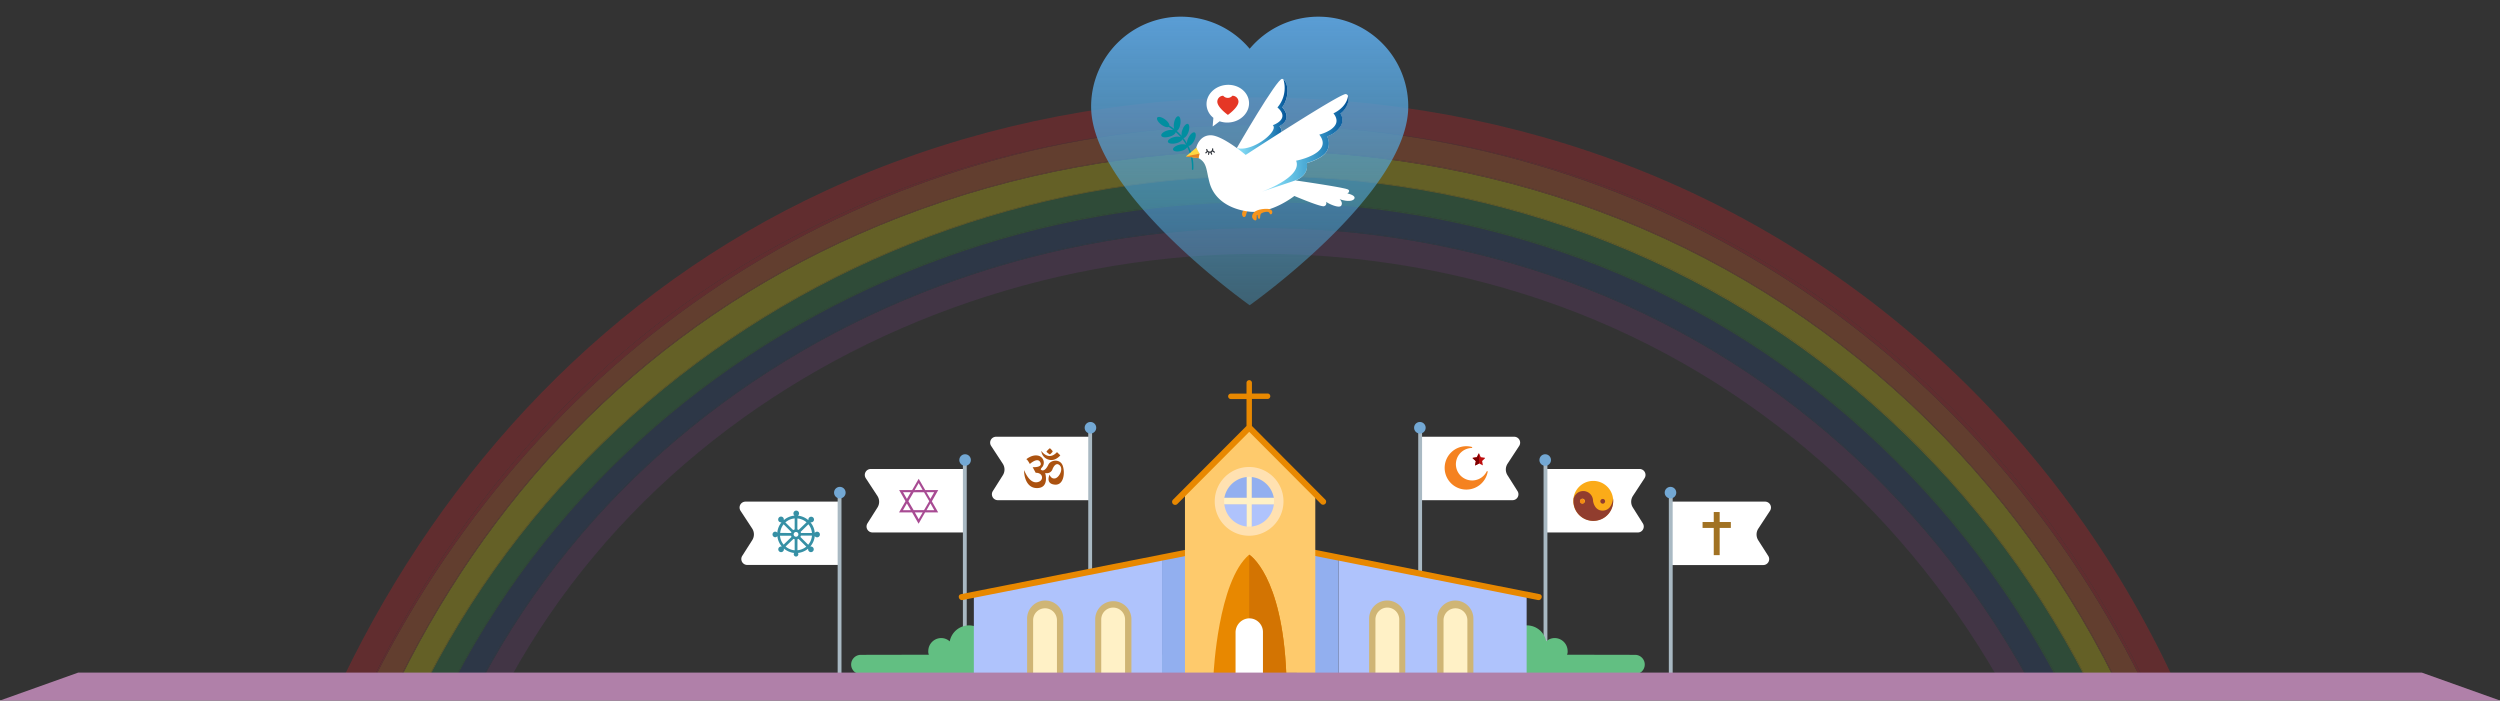 <svg xmlns="http://www.w3.org/2000/svg" xmlns:xlink="http://www.w3.org/1999/xlink" viewBox="0 0 959.08 268.74"><rect x="0" y="0" width="959.08" height="268.74" fill="#333333" stroke="none"/><defs><style>.cls-1{fill:none;}.cls-2{opacity:0.25;}.cls-3{clip-path:url(#clip-path);}.cls-4{fill:#6e3a7c;}.cls-5{fill:#1c4583;}.cls-6{fill:#239346;}.cls-7{fill:#f6e700;}.cls-8{fill:#f16122;}.cls-9{fill:#ec1c24;}.cls-10{fill:#fff;}.cls-11{fill:#a9b9c3;}.cls-12{fill:#73a8d4;}.cls-13{fill:#f58220;}.cls-14{fill:#bd0d0d;}.cls-15{fill:#7d0000;}.cls-16{fill:#62bf82;}.cls-17{fill:#afc3fc;}.cls-18{fill:#92afef;}.cls-19{fill:#e88800;}.cls-20{fill:#cfb575;}.cls-21{fill:#fff1c6;}.cls-22{fill:#ffe1b1;}.cls-23{fill:#feca6c;}.cls-24{fill:#d37402;}.cls-25{fill:url(#linear-gradient);}.cls-26{fill:#e53725;}.cls-27{fill:#008ea0;}.cls-28{fill:#f7941d;}.cls-29{fill:url(#linear-gradient-2);}.cls-30{fill:#ffd743;}.cls-31{fill:#e68325;}.cls-32{fill:#2f343b;}.cls-33{fill:url(#linear-gradient-3);}.cls-34{fill:#b080a9;}.cls-35{fill:#fbab18;}.cls-36{fill:#913d2e;}.cls-37{fill:#ffcc3b;}.cls-38{fill:#f58b11;}.cls-39{fill:#a17223;}.cls-40{fill:#ab5210;}.cls-41{fill:#a84b93;fill-rule:evenodd;}.cls-42{fill:#3690a5;}</style><clipPath id="clip-path"><rect class="cls-1" x="123.19" y="35.13" width="711.7" height="225.13"/></clipPath><linearGradient id="linear-gradient" x1="479.42" y1="117.1" x2="479.42" y2="6.4" gradientUnits="userSpaceOnUse"><stop offset="0" stop-color="#4da8d4" stop-opacity="0.4"/><stop offset="1" stop-color="#5a9dd5"/></linearGradient><linearGradient id="linear-gradient-2" x1="473.34" y1="45.21" x2="493.91" y2="45.21" gradientUnits="userSpaceOnUse"><stop offset="0" stop-color="#00bff3" stop-opacity="0.4"/><stop offset="1" stop-color="#004f94"/></linearGradient><linearGradient id="linear-gradient-3" x1="484.07" y1="55.12" x2="517.33" y2="55.12" xlink:href="#linear-gradient-2"/></defs><title>churchAsset 7</title><g id="Layer_2" data-name="Layer 2"><g id="Layer_3" data-name="Layer 3"><g class="cls-2"><g class="cls-3"><rect class="cls-1" x="48.76" width="855.25" height="260.27"/><path class="cls-1" d="M591.37,115C442.43,64.51,269.9,125.36,195.76,260.27H766.55C727.84,193,666.54,140.43,591.37,115Z"/><path class="cls-4" d="M594.72,105.67c-156.16-52.94-333.44,12.75-409.51,154.6h10.55C269.9,125.36,442.43,64.51,591.37,115c75.17,25.46,136.47,78,175.18,145.3h11.32C738.2,188.59,673.94,132.53,594.72,105.67Z"/><path class="cls-5" d="M598.07,96.38C434.63,40.92,252.91,111.59,174.75,260.27h10C261.12,117.81,439.17,52,595.85,105.61c79,27.05,143,83.1,182.5,154.66H789.1C748.53,184.22,681.33,124.63,598.07,96.38Z"/><path class="cls-5" d="M595.85,105.61C439.17,52,261.12,117.81,184.78,260.27h.43c76.07-141.85,253.35-207.54,409.51-154.6,79.22,26.86,143.48,82.92,183.15,154.6h.48C738.82,188.71,674.82,132.66,595.85,105.61Z"/><path class="cls-6" d="M601.37,87.21C430.74,29,244.69,105,164.36,260.27h10C252.76,111,435.27,40.14,599.23,96.34c83,28.44,149.9,88,190.33,163.93h10.57C758.7,179.88,688.65,117,601.37,87.21Z"/><path class="cls-6" d="M599.23,96.34c-164-56.2-346.47,14.65-424.9,163.93h.42C252.91,111.59,434.63,40.92,598.07,96.38c83.26,28.25,150.46,87.84,191,163.89h.46C749.13,184.36,682.21,124.78,599.23,96.34Z"/><path class="cls-7" d="M604.7,78C515.38,47.51,415.46,51.77,329.13,90c-78.89,34.92-138.2,95.11-175.49,170.28h10.42c80.62-155.92,267.28-231.75,438.48-173,86.91,29.81,156.66,92.85,197.92,173h10.63C768.87,175.55,696,109.12,604.7,78Z"/><path class="cls-7" d="M602.54,87.25c-171.2-58.73-357.86,17.1-438.48,173h.3C244.69,105,430.74,29,601.37,87.21,688.65,117,758.7,179.88,800.13,260.27h.33C759.2,180.1,689.45,117.06,602.54,87.25Z"/><path class="cls-8" d="M482.7,48c-148.89-.16-274.25,83.49-339.06,212.24h9.68C190.4,185.5,249.18,125.51,327.47,90.43c87-39,188.29-43.61,278.44-12.4,90.87,31.47,163.45,97.72,205.53,182.24h9.75C757.1,131.69,630.68,48.18,482.7,48Z"/><path class="cls-8" d="M605.91,78c-90.15-31.21-191.44-26.58-278.44,12.4C249.18,125.51,190.4,185.5,153.32,260.27h.32C190.93,185.1,250.24,124.91,329.13,90,415.46,51.77,515.38,47.51,604.7,78,696,109.12,768.87,175.55,811.09,260.27h.35C769.36,175.75,696.78,109.5,605.91,78Z"/><path class="cls-9" d="M320.82,82.82c89.85-41.27,195-46,288.37-13.81,94.79,32.69,170.15,102.51,213,191.26h11.5c-43.95-94.15-123.3-168-223.33-201.94C515.39,26.1,407.74,31.08,316.62,73.23c-82.77,38.29-146,106-185,187h11.52C181.06,183,240.67,119.64,320.82,82.82Z"/><path class="cls-9" d="M482.7,48c148,.15,274.4,83.66,338.49,212.24h1C779.34,171.52,704,101.7,609.19,69,515.8,36.8,410.67,41.55,320.82,82.82,240.67,119.64,181.06,183,143.12,260.27h.52C208.45,131.52,333.81,47.87,482.7,48Z"/></g></g></g><g id="Layer_2-2" data-name="Layer 2"><path class="cls-10" d="M370.2,179.92H334.05a2.28,2.28,0,0,0-1.91,3.53l4.47,6.82a4.1,4.1,0,0,1,0,4.45l-3.83,6.06a2.28,2.28,0,0,0,1.93,3.49h35.36S370.06,179.78,370.2,179.92Z"/><rect class="cls-11" x="369.41" y="177" width="1.47" height="81.65" transform="translate(740.28 435.65) rotate(-180)"/><circle class="cls-12" cx="370.24" cy="176.48" r="2.22"/><path class="cls-10" d="M322.15,192.44H286a2.27,2.27,0,0,0-1.9,3.52l4.47,6.82a4.12,4.12,0,0,1,0,4.46l-3.82,6a2.27,2.27,0,0,0,1.92,3.49h35.36S322,192.29,322.15,192.44Z"/><rect class="cls-11" x="321.35" y="189.51" width="1.47" height="69.35" transform="translate(644.17 448.37) rotate(-180)"/><circle class="cls-12" cx="322.19" cy="188.99" r="2.22"/><path class="cls-10" d="M418.29,167.55H382.13a2.27,2.27,0,0,0-1.9,3.52l4.47,6.83a4.1,4.1,0,0,1,0,4.45l-3.82,6.05a2.27,2.27,0,0,0,1.92,3.49h35.36S418.15,167.41,418.29,167.55Z"/><rect class="cls-11" x="417.49" y="164.62" width="1.47" height="93.87" transform="translate(836.45 423.12) rotate(-180)"/><circle class="cls-12" cx="418.33" cy="164.1" r="2.22"/><path class="cls-10" d="M592.83,179.92H629a2.28,2.28,0,0,1,1.9,3.53l-4.47,6.82a4.1,4.1,0,0,0,0,4.45l3.82,6.06a2.27,2.27,0,0,1-1.92,3.49H592.93S593,179.78,592.83,179.92Z"/><rect class="cls-11" x="592.16" y="177" width="1.47" height="81.65"/><circle class="cls-12" cx="592.79" cy="176.48" r="2.22"/><path class="cls-10" d="M640.89,192.44h36.16A2.27,2.27,0,0,1,679,196l-4.47,6.82a4.12,4.12,0,0,0,0,4.46l3.83,6a2.27,2.27,0,0,1-1.92,3.49H641S641,192.29,640.89,192.44Z"/><rect class="cls-11" x="640.22" y="189.51" width="1.47" height="69.35"/><circle class="cls-12" cx="640.85" cy="188.99" r="2.22"/><path class="cls-10" d="M544.75,167.55h36.16a2.28,2.28,0,0,1,1.9,3.52l-4.47,6.83a4.1,4.1,0,0,0,0,4.45l3.83,6.05a2.27,2.27,0,0,1-1.92,3.49H544.85S544.89,167.41,544.75,167.55Z"/><rect class="cls-11" x="544.08" y="164.62" width="1.47" height="93.87"/><path class="cls-13" d="M570.59,180.75a.2.2,0,0,0-.25.11,6.23,6.23,0,1,1-5.75-9,.2.2,0,0,0,.2-.18.2.2,0,0,0-.15-.22,8.09,8.09,0,0,0-2.1-.28,8.32,8.32,0,1,0,8.19,9.77A.2.2,0,0,0,570.59,180.75Z"/><path class="cls-14" d="M566.2,176.87l-.26,1.51a.12.12,0,0,0,0,.11.13.13,0,0,0,.12,0l1.36-.72,1.36.72h0l.07,0a.12.12,0,0,0,0-.11l-.26-1.51,1.1-1.07a.13.13,0,0,0,0-.12.1.1,0,0,0-.09-.07l-1.52-.22-.68-1.38a.11.11,0,0,0-.2,0l-.68,1.38-1.52.22a.11.11,0,0,0-.09.07.13.13,0,0,0,0,.12Z"/><path class="cls-15" d="M567.46,174a.11.11,0,0,0-.1.06l-.68,1.38-1.52.22a.11.11,0,0,0-.09.07.13.13,0,0,0,0,.12l1.1,1.07-.26,1.51a.12.12,0,0,0,0,.11.13.13,0,0,0,.12,0l1.36-.72h0Z"/><path class="cls-16" d="M379.22,247.42a7.53,7.53,0,0,0-7.5-7.5h0a7.53,7.53,0,0,0-7.37,6.14,4.85,4.85,0,0,0-3.28-1.28,5,5,0,0,0-4.95,4.95,2.87,2.87,0,0,0,.23,1.44l-26.11.05a3.71,3.71,0,0,0,0,7.42h36.94a4,4,0,0,0,1.34-.25,7.51,7.51,0,0,0,3.2.73h0a7.52,7.52,0,0,0,7.5-7.5h0a7.31,7.31,0,0,0-.31-2.1,7.31,7.31,0,0,0,.31-2.1Z"/><path class="cls-16" d="M578.29,247.42a7.53,7.53,0,0,1,7.5-7.5h0a7.53,7.53,0,0,1,7.37,6.14,4.85,4.85,0,0,1,3.28-1.28,5,5,0,0,1,4.95,4.95,2.87,2.87,0,0,1-.23,1.44l26.11.05a3.71,3.71,0,1,1,0,7.42H590.33a4,4,0,0,1-1.34-.25,7.47,7.47,0,0,1-3.2.73h0a7.52,7.52,0,0,1-7.5-7.5h0a7.31,7.31,0,0,1,.31-2.1,7.31,7.31,0,0,1-.31-2.1Z"/><path class="cls-16" d="M476.79,247.42a7.52,7.52,0,0,0-7.5-7.5h0a7.53,7.53,0,0,0-7.37,6.14,4.85,4.85,0,0,0-3.27-1.28,5,5,0,0,0-4.95,4.95,2.86,2.86,0,0,0,.22,1.44l-26.1.05a3.71,3.71,0,1,0,0,7.42h36.94a4,4,0,0,0,1.34-.25,7.43,7.43,0,0,0,3.19.73h0a7.52,7.52,0,0,0,7.5-7.5h0a7.67,7.67,0,0,0-.3-2.1,7.67,7.67,0,0,0,.3-2.1Z"/><polygon class="cls-17" points="373.6 228.24 445.79 214.15 445.79 258.71 373.6 258.71 373.6 228.24"/><polygon class="cls-18" points="461.74 212.02 461.74 258.71 445.79 258.71 445.79 214.15 461.74 212.02"/><path class="cls-19" d="M369.24,230.2l76.65-15.14L457,212.87c1.48-.29.86-2.55-.62-2.26l-76.66,15.14-11.07,2.19c-1.48.29-.85,2.55.63,2.26Z"/><path class="cls-20" d="M434.05,258.15V237.32a6.95,6.95,0,0,0-13.89,0v20.83"/><path class="cls-21" d="M431.61,258.24V237.66a4.57,4.57,0,0,0-9.14,0v20.58"/><path class="cls-20" d="M407.92,258.43V237.6a6.95,6.95,0,1,0-13.89,0v20.83"/><path class="cls-21" d="M405.48,258.51V237.93a4.57,4.57,0,1,0-9.14,0v20.58"/><path class="cls-22" d="M492.8,195.21A13.19,13.19,0,1,1,479.61,182,13.2,13.2,0,0,1,492.8,195.21Z"/><polygon class="cls-17" points="585.67 228.24 513.48 214.15 513.48 258.71 585.67 258.71 585.67 228.24"/><polygon class="cls-18" points="497.53 212.02 497.53 258.71 513.48 258.71 513.48 214.15 497.53 212.02"/><path class="cls-19" d="M590.66,227.94,514,212.8l-11.07-2.19c-1.47-.29-2.1,2-.62,2.26L579,228,590,230.2c1.48.29,2.11-2,.63-2.26Z"/><polygon class="cls-23" points="504.59 258.15 454.59 258.15 454.59 189.78 479.17 164.87 504.59 189.78 504.59 258.15"/><path class="cls-20" d="M525.23,258.15V237.32a6.94,6.94,0,0,1,13.88,0v20.83"/><path class="cls-21" d="M527.66,258.24V237.66a4.57,4.57,0,1,1,9.14,0v20.58"/><path class="cls-20" d="M551.35,258.43V237.6a6.95,6.95,0,1,1,13.89,0v20.83"/><path class="cls-21" d="M553.79,258.51V237.93a4.57,4.57,0,1,1,9.14,0v20.58"/><path class="cls-22" d="M492.39,192.33a13.19,13.19,0,1,1-13.19-13.18A13.19,13.19,0,0,1,492.39,192.33Z"/><path class="cls-19" d="M508.46,191.69l-28.18-28.28V153.05h6a1,1,0,0,0,0-2.09h-6v-4.08a1,1,0,0,0-2.08,0V151h-6a1,1,0,0,0,0,2.09h6v10.32L450,191.69a1.17,1.17,0,0,0,1.66,1.66l27.58-27.68,27.58,27.68A1.17,1.17,0,0,0,508.46,191.69Z"/><path class="cls-17" d="M469.69,193.43a9.66,9.66,0,0,0,8.63,8.56v-8.56Z"/><path class="cls-17" d="M480.13,202a9.61,9.61,0,0,0,8.55-8.53h-8.55Z"/><path class="cls-18" d="M478.32,183A9.74,9.74,0,0,0,469.7,191h8.62Z"/><path class="cls-18" d="M488.68,191a9.72,9.72,0,0,0-8.55-8v8Z"/><path class="cls-21" d="M480.13,191v-8a3.76,3.76,0,0,0-1-.08,4,4,0,0,0-.81.05V191Z"/><path class="cls-21" d="M478.32,193.43V202a4,4,0,0,0,.81,0,4.28,4.28,0,0,0,1-.08v-8.53Z"/><path class="cls-21" d="M478.32,191H469.7c-.05.6-.07.85-.07,1.22a7.75,7.75,0,0,0,.06,1.19h8.63Z"/><path class="cls-21" d="M488.68,191h-8.55v2.41h8.55a7.38,7.38,0,0,0,.07-1.19C488.75,191.87,488.72,191.62,488.68,191Z"/><ellipse class="cls-21" cx="479.23" cy="192.22" rx="1.38" ry="1.6"/><path class="cls-19" d="M465.57,258.44s1.71-35.59,13.66-45.66c0,0,12.65,7.61,14.25,45.66Z"/><path class="cls-24" d="M479.23,212.77c0,1.4,0,45.67,0,45.67h14.22C491.88,220.39,479.23,212.77,479.23,212.77Z"/><path class="cls-10" d="M474,258.22V242.74a5.43,5.43,0,0,1,4.79-5.5,5.25,5.25,0,0,1,5.72,5.23v15.75"/><path class="cls-25" d="M505.8,6.4a34.38,34.38,0,0,0-26.38,12.31,34.44,34.44,0,0,0-60.83,22.14c0,33.3,60.83,76.25,60.83,76.25s60.83-42.95,60.83-76.25A34.45,34.45,0,0,0,505.8,6.4Z"/><path class="cls-10" d="M479.15,39.07c-.35-4-4.28-6.89-8.77-6.49s-7.84,3.94-7.49,7.91a6.77,6.77,0,0,0,2.6,4.71l-.27,3.19a.07.07,0,0,0,.12.06l2.56-1.92a8.94,8.94,0,0,0,3.75.45C476.14,46.59,479.5,43,479.15,39.07Z"/><path class="cls-26" d="M472.78,36.73a2.3,2.3,0,0,1-3.52,0A2.3,2.3,0,0,0,467,39c0,2.22,4.06,5.08,4.06,5.08s4.06-2.86,4.06-5.08A2.3,2.3,0,0,0,472.78,36.73Z"/><path class="cls-27" d="M458.14,53.93c.71-1.4.79-2.79.18-3.1s-1.68.58-2.39,2a5,5,0,0,0-.59,2.18A17.42,17.42,0,0,0,454,52.94c.63,0,1.45-.95,1.93-2.31s.43-2.86-.21-3.09-1.59.79-2.11,2.27a4.83,4.83,0,0,0-.3,2.29,19.06,19.06,0,0,0-1.91-1.9c.6-.17,1.2-1.24,1.42-2.59.26-1.56-.08-2.9-.75-3s-1.43,1-1.68,2.61a4.89,4.89,0,0,0,.08,2.23q-.78-.6-1.68-1.17a.37.37,0,0,0-.17-.05c.09-.61-.58-1.61-1.66-2.41-1.27-.93-2.62-1.24-3-.7s.29,1.75,1.56,2.69,2.34,1.17,2.87.84a.28.28,0,0,0,.11.13q.82.52,1.56,1.08a5.08,5.08,0,0,0-2.13.17c-1.52.43-2.6,1.3-2.42,2s1.56.84,3.08.42,2.4-1.14,2.43-1.77a17.86,17.86,0,0,1,1.9,1.89,4.68,4.68,0,0,0-2.36,0c-1.53.34-2.65,1.16-2.51,1.82s1.52.93,3.05.59c1.34-.3,2.36-1,2.51-1.57a18.1,18.1,0,0,1,1.38,2.11,4.37,4.37,0,0,0-2.52,0c-1.53.38-2.62,1.24-2.45,1.9s1.54.88,3.06.49a3.74,3.74,0,0,0,2.4-1.47,17.42,17.42,0,0,1,1.77,8.41.3.3,0,0,0,.26.33h0a.3.3,0,0,0,.3-.27,17,17,0,0,0-.73-6,19.16,19.16,0,0,0-1.18-3C456.49,56.11,457.47,55.25,458.14,53.93Z"/><path class="cls-28" d="M477.12,83.24c-.57-.09-1.1-1.63.16-2.83s2.18-.39,2.18-.39a3.42,3.42,0,0,0-1.17,1.48C478,82.34,478,83.37,477.12,83.24Z"/><path class="cls-10" d="M474.22,57.25S490,29.8,491.9,30.25s3.36,6.27,0,10.86c0,0,4.34,4.34-1.09,7.26,0,0,1.63,1.38.25,3.9s-13.58,9.13-13.58,9.13Z"/><path class="cls-29" d="M492.36,30.46a11.47,11.47,0,0,1-2.3,10.76c5.2,4.52-1.79,6.81-1.79,6.81,2.51,2.06-7.48,10.34-13.76,8.8-.34.58-1,1.67-1.17,2l4,1.16c3.42-1.51,13.43-6.52,14.08-8.49a2.92,2.92,0,0,0-.61-3.09c5.43-2.92,1.09-7.26,1.09-7.26C494.64,37.36,494.36,32.07,492.36,30.46Z"/><path class="cls-10" d="M458.92,56.66s1.05-4.8,5.56-4.77,13.4,7.54,13.4,7.54,36.3-23.67,38.41-23.34.82,5.46-2.11,7.47a4.46,4.46,0,0,1-.23,5.3,9.71,9.71,0,0,1-4.87,3.46A5.86,5.86,0,0,1,509,58c-1.68,3-7.7,4.6-7.7,4.6s1.28,4.32-4.25,6.62c0,0,17.93,2.58,19.92,3.41,1.17.44.33,1.51-.15,1.56,0,0,2.48.49,2.8,1.46s-1.47,2.21-5.7.76c0,0,1.42,1.29.6,2.49s-5.27-.94-5.78-1.52c0,0,.46,1.35-.79,1.73s-11.39-3.93-11.39-3.93-8.89,7.06-17.38,6S465.48,75.72,464,70c-1.32-4.94-.89-7.5-4.19-9.33Z"/><polygon class="cls-30" points="454.94 60.03 458.92 56.66 460.18 58.93 459.76 60.66 454.94 60.03"/><polygon class="cls-31" points="459.76 60.66 460.18 58.93 454.94 60.01 459.76 60.66"/><path class="cls-32" d="M466,58.18l-.62-.49a1.55,1.55,0,0,0,.06-.61.23.23,0,0,0-.26-.19.22.22,0,0,0-.19.25.93.93,0,0,1-.81,1,.92.92,0,0,1-1-.8.24.24,0,0,0-.26-.2.23.23,0,0,0-.19.26,1.21,1.21,0,0,0,.22.59l-.49.48a.22.22,0,0,0,0,.32.24.24,0,0,0,.16.07.2.2,0,0,0,.16-.07l.48-.47a1.11,1.11,0,0,0,.3.17l-.12.67a.23.23,0,0,0,.19.27h0a.22.22,0,0,0,.22-.19l.11-.64h.1l.18,0,.13,0,.23.6a.24.24,0,0,0,.22.15l.08,0a.23.23,0,0,0,.13-.29l-.24-.61a1.5,1.5,0,0,0,.37-.34l.56.44a.27.27,0,0,0,.14.05.21.21,0,0,0,.18-.09A.23.23,0,0,0,466,58.18Z"/><path class="cls-33" d="M511.55,43.48c4.54,5.68-5.43,8.17-5.43,8.17,5.68,7.24-8.89,10-8.89,10,2.57,6.32-13.16,11.9-13.16,11.9l13-4.38c5.53-2.3,4.25-6.62,4.25-6.62s6-1.61,7.7-4.6a5.86,5.86,0,0,0,.1-5.63A9.71,9.71,0,0,0,514,48.86a4.46,4.46,0,0,0,.23-5.3c2.4-1.64,3.69-5.37,2.93-6.86C516.6,41.38,511.55,43.48,511.55,43.48Z"/><path class="cls-28" d="M481.79,84.52c.57-.16.09-2.1.48-2.09s0,1.49.77,1.5,0-1.61,1-2.17,2.75-.79,3,0,1,.53,1.05-.31-.72-1.65-3.9-1.22-3.83,2-3.85,2.83S481.18,84.71,481.79,84.52Z"/><polygon class="cls-34" points="929.08 258.03 30 258.03 0 268.74 959.08 268.74 929.08 258.03"/><polygon class="cls-18" points="410.82 257.15 419.32 257.15 419.32 257.15 410.82 257.15 410.82 257.15"/><circle class="cls-12" cx="544.71" cy="164.1" r="2.22"/><path class="cls-35" d="M618.86,192.13a7.64,7.64,0,1,1-7.64-7.64A7.64,7.64,0,0,1,618.86,192.13Z"/><path class="cls-36" d="M618.81,191.3c-.21,1.79-1.1,4.54-4,4.59-3.24,0-3.67-3.76-3.67-3.76a3.76,3.76,0,0,0-7.33-1.17h-.08a7.62,7.62,0,0,0-.1,1.18h0c0,.13,0,.25,0,.38a7.63,7.63,0,1,0,15.2-1.21Z"/><path class="cls-37" d="M608,192.32a.91.91,0,0,1-1.81,0,.91.91,0,1,1,1.81,0Z"/><path class="cls-36" d="M615.77,192.32a.91.91,0,1,1-.91-.91A.9.9,0,0,1,615.77,192.32Z"/><path class="cls-15" d="M609.51,199.57l.2,0Z"/><path class="cls-15" d="M609.13,199.47l.22.06Z"/><path class="cls-15" d="M607.71,198.9l.28.15Z"/><path class="cls-15" d="M609.89,199.64l.19,0Z"/><path class="cls-15" d="M608.76,199.35l.24.08Z"/><path class="cls-15" d="M608.4,199.22l.25.1Z"/><path class="cls-15" d="M608.05,199.07l.27.12Z"/><path class="cls-15" d="M607.37,198.72a7.63,7.63,0,0,1-3.76-6.21c0-.13,0-.25,0-.38A7.64,7.64,0,0,0,607.37,198.72Z"/><path class="cls-15" d="M610.7,199.74h0Z"/><path class="cls-15" d="M607.38,198.72l.3.17Z"/><path class="cls-15" d="M610.28,199.7l.17,0Z"/><path class="cls-15" d="M608,199.05l.06,0Z"/><path class="cls-15" d="M607.68,198.89h0Z"/><path class="cls-15" d="M603.6,191.82c0,.1,0,.2,0,.31C603.59,192,603.59,191.92,603.6,191.82Z"/><path class="cls-15" d="M607.37,198.72h0Z"/><path class="cls-15" d="M608.32,199.19l.08,0Z"/><path class="cls-15" d="M610.08,199.68l.2,0Z"/><path class="cls-15" d="M610.45,199.72l.25,0Z"/><polygon class="cls-15" points="603.59 192.13 603.59 192.13 603.59 192.13 603.59 192.13"/><path class="cls-15" d="M611.22,199.76h0Z"/><path class="cls-15" d="M609.35,199.53l.16,0Z"/><path class="cls-15" d="M609,199.43l.13,0Z"/><path class="cls-15" d="M608.65,199.32l.11,0Z"/><path class="cls-15" d="M609.71,199.61l.18,0Z"/><path class="cls-38" d="M607.11,191.41a.91.91,0,1,0,0,1.81.91.91,0,0,0,0-1.81Z"/><polygon class="cls-39" points="664.01 200.26 659.72 200.26 659.72 196.43 657.45 196.43 657.45 200.26 653.16 200.26 653.16 202.53 657.45 202.53 657.45 212.97 659.72 212.97 659.72 202.53 664.01 202.53 664.01 200.26"/><path class="cls-40" d="M395.08,178s-.91-1.73-1.36-1.82c0,0,2.13-1.85,4.44-1.4a2.76,2.76,0,0,1,1.86,4.17c-.91,1.08-.95,1.18-.32,1.45s1.58-.23,2.49-2.13,4.58-2.36,5.53.45.31,7.52-3.08,7.2-2.27-3.21-2-3.8c0,0,.59,1.76,2.17,1.4s3.47-3.95,1.41-5.25c-1.29-.82-2.17,1.07-2.4,1.58a2.29,2.29,0,0,1-2.86,1.59s1.72,5.62-2.94,5.8-5.26-5.53-5.12-6.89c0,0,1.77,4.94,4.76,4.67s2.71-3.76-.32-3.63l-1.18-2.17s4,.27,2.95-1.86S395.08,178,395.08,178Z"/><path class="cls-40" d="M405.5,173.45l1.27,1.24s-1.68,2.11-3.95,1.75a3.85,3.85,0,0,1-3.35-3.49S402.14,177.07,405.5,173.45Z"/><path class="cls-40" d="M403,172.13a.36.36,0,0,0-.51,0l-.87.88a.32.32,0,0,0,0,.48l.83.69a.39.39,0,0,0,.53,0l.73-.75a.37.37,0,0,0,0-.52Z"/><path class="cls-41" d="M349.41,195.72l-1.51-2.59-1.49,2.59Zm9-6.9h-3l1.51,2.57,1.47-2.57Zm-4.47-.87-1.51-2.63L350.9,188Zm4.47,7.77-1.47-2.61-1.49,2.61Zm-1.92-3.45-2-3.43h-4l-2,3.43,2,3.43h4l2-3.43Zm-7.06-3.45h-3l1.49,2.57,1.49-2.57Zm4.54,7.75h-3l1.47,2.61,1.54-2.61Zm5.93,0h-5l-2.5,4.35-2.5-4.35h-5l2.48-4.3L344.94,188h5l2.5-4.32,2.5,4.32h5l-2.45,4.32,2.45,4.3Z"/><path class="cls-42" d="M311.49,205.48h-4.23a2,2,0,0,1-.21.5l3,3a6.12,6.12,0,0,0,1.44-3.45Zm-4.23-1h4.23a6.1,6.1,0,0,0-1.36-3.35l-3,2.93a1.94,1.94,0,0,1,.17.42Zm2.05,5.23-3-3a1.37,1.37,0,0,1-.38.15v4.23a6.16,6.16,0,0,0,3.41-1.4Zm-2.95-6.4,3.05-2.93a6.06,6.06,0,0,0-3.51-1.49v4.23a1.86,1.86,0,0,1,.46.19Zm-5.71,5.6,3-2.93a2.13,2.13,0,0,1-.2-.46h-4.22a6.1,6.1,0,0,0,1.38,3.39Zm3.79-2.2-3.06,2.94a6.07,6.07,0,0,0,3.48,1.46v-4.23a1.54,1.54,0,0,1-.42-.17Zm.94-2.62a.91.91,0,1,0,.91.91.91.91,0,0,0-.91-.91Zm-1.89.39a3.42,3.42,0,0,1,.13-.34l-3-3a6,6,0,0,0-1.31,3.3Zm.83-1.12a1.65,1.65,0,0,1,.54-.24v-4.23a6.1,6.1,0,0,0-3.57,1.53l3,2.94Zm-5.77-4a1.08,1.08,0,1,1,2.15,0,1,1,0,0,1,0,.17,7.08,7.08,0,0,1,4.1-1.72,1.08,1.08,0,0,1,.67-1.93,1.08,1.08,0,0,1,.65,1.94,7.18,7.18,0,0,1,4,1.74,1,1,0,0,1,0-.25,1.08,1.08,0,1,1,1.08,1.08,1.27,1.27,0,0,1-.28,0,7.05,7.05,0,0,1,1.65,4.06,1.08,1.08,0,1,1,0,1.21,7.11,7.11,0,0,1-1.72,4,1,1,0,0,1,.24,0,1.08,1.08,0,1,1-1.07,1.08,1.09,1.09,0,0,1,0-.26,7.18,7.18,0,0,1-3.9,1.65,1,1,0,0,1,.15.5.88.88,0,1,1-1.76,0,.84.84,0,0,1,.15-.5,7.18,7.18,0,0,1-3.93-1.69,1.36,1.36,0,0,1,0,.3,1.08,1.08,0,1,1-1.08-1.08,1.35,1.35,0,0,1,.29,0,7.08,7.08,0,0,1-1.72-4,1.1,1.1,0,0,1-.88.45,1.08,1.08,0,0,1,0-2.15,1,1,0,0,1,.86.43,7.16,7.16,0,0,1,1.6-4l-.19,0a1.08,1.08,0,0,1-1.08-1.08Z"/></g></g></svg>